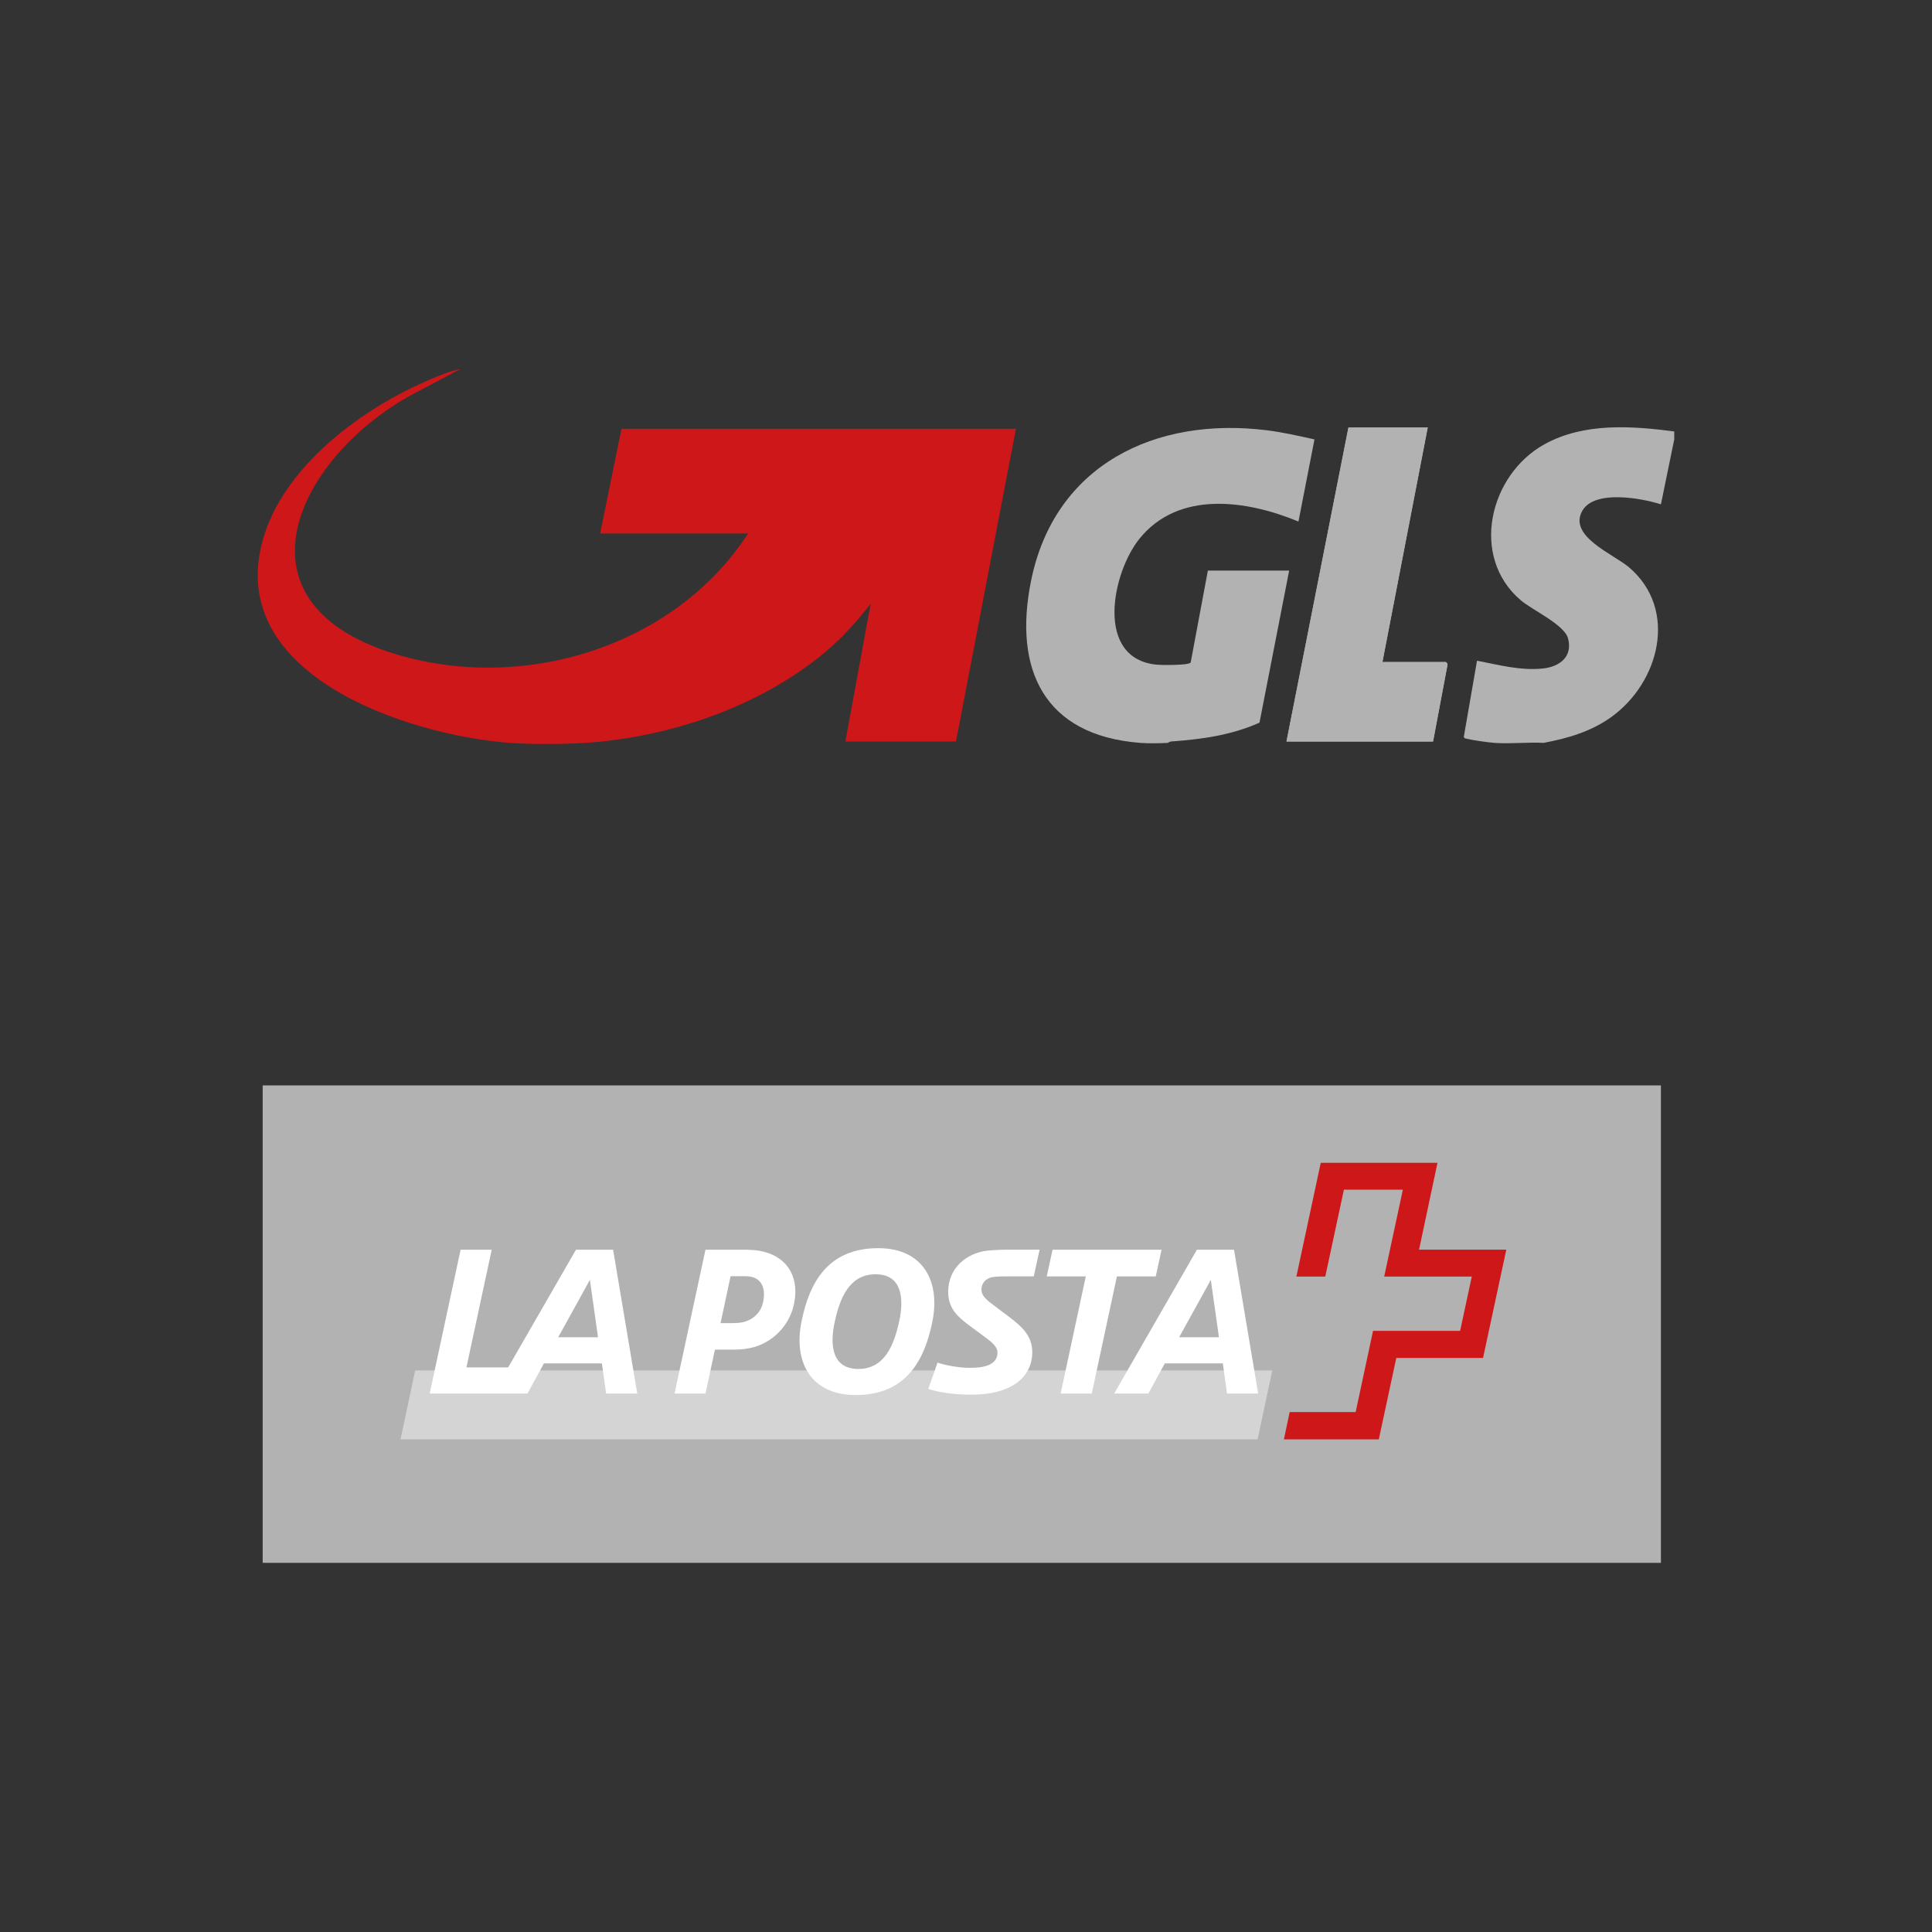 <svg viewBox="0 0 1000 1000" xmlns="http://www.w3.org/2000/svg" data-sanitized-data-name="Livello 1" data-name="Livello 1" id="Livello_1">
  <rect x="0" y="0" width="1000" height="1000" fill="#333333" stroke="none"/>
  <defs>
    <style>
      .cls-1 {
        fill: #fff;
      }

      .cls-1, .cls-2, .cls-3, .cls-4 {
        fill-rule: evenodd;
      }

      .cls-5, .cls-2 {
        fill: #cd1719;
      }

      .cls-3, .cls-6 {
        fill: #b2b2b2;
      }

      .cls-4 {
        fill: #d4d4d4;
      }
    </style>
  </defs>
  <g id="PEQJ9T">
    <g>
      <path d="M738.99,221.25h-41.04l-32.07,162.57h75.87l7.45-39.61c.25-.55-.65-1.55-.9-1.55h-32.76l23.45-121.41Z" class="cls-6"></path>
      <path d="M263.74,384.5c-52.93-4.04-147.01-34.98-127.79-104.79,10.56-38.35,51.85-68.75,87.11-83.48,4.78-2,10.09-4.31,15.15-5.16l-21.84,11.54c-60.42,30.96-101.22,108.73-11.62,135.95,66.32,20.14,144.54-3.89,182.45-62.43h-76.56l11.04-54.19h204.17l-31.04,161.88h-57.25l13.1-71.34c-8.26,10.69-16.95,20.06-27.65,28.4-33.52,26.12-77.7,40.8-119.95,43.63-11.04.74-28.33.84-39.32,0Z" class="cls-5"></path>
      <path d="M590,384.5c-49.62-3.91-65.59-38-56.34-83.81,12.1-59.98,64.2-85.21,122.12-77.97,8.3,1.04,16.45,2.93,24.59,4.71l-8.29,42.52c-26.74-11.1-62.06-16.28-82.36,8.98-14.16,17.62-23.14,61.92,8.92,65.1,2.55.25,16.57.43,17.65-1.11l8.9-47.58h42.08l-15.36,78.7c-14.44,6.49-30.06,8.64-45.75,9.75-.88.06-1.57.71-1.67.72-4.27.24-10.27.33-14.48,0Z" class="cls-6"></path>
      <path d="M866.59,223.31v4.12l-6.9,33.61c-10.12-3.21-34.22-7.64-40.59,3.19-7.79,13.24,16.13,22.64,24.05,29.38,25.72,21.91,15.7,59.93-9.45,77.74-10.44,7.39-22.24,10.79-34.71,13.16-8.33-.44-17.26.6-25.52,0-3.18-.23-10.88-1.31-14.11-2.09-.77-.19-1.44-.14-1.69-1.09l6.83-39.35c11.2,2.17,22.48,5.23,34.06,4.04,8.7-.9,15.56-6.1,13.06-15.57-1.89-7.14-18.3-14.54-24.37-19.67-26.68-22.55-16.36-65.26,12.41-80.96,20.36-11.11,44.69-9.41,66.92-6.5Z" class="cls-6"></path>
      <path d="M738.99,221.25l-23.45,121.41h32.76c.25,0,1.15.99.9,1.55l-7.45,39.61h-75.87l32.07-162.57h41.04Z" class="cls-6"></path>
    </g>
  </g>
  <g>
    <path d="M135.96,561.8h723.73v247.13H135.96v-247.13Z" class="cls-3"></path>
    <path d="M650.94,745.01l7.59-35.67H214.89l-7.58,35.67h443.64Z" class="cls-4"></path>
    <g>
      <g>
        <path d="M490.79,668.75c0,8.81,5.4,13.11,10.5,17.01l8.51,6.3c1.7,1.3,3.3,2.39,4.5,3.8,1.1,1.2,1.99,2.4,1.99,4.3,0,2.7-1.3,4.41-3.1,5.61-3.4,2.2-8.7,2.2-11.9,2.2-5.1,0-13.01-1.51-16.01-2.71l-4.8,13.61c5.81,2.09,15.11,3,21.81,3,8.11,0,13.91-1.11,18.8-3.21,8.8-3.7,13.21-10.6,13.21-18.7,0-4.8-1.6-8-3.81-10.91-1.79-2.3-4.7-4.8-8-7.3l-7.7-5.8c-3.9-2.91-6.8-5.11-6.8-8.51,0-3.19,2.2-5.99,6.3-6.5,2.5-.3,4.8-.3,8.6-.3h12.2l3-13.81h-13.61c-3.9,0-9,0-13.4.5-10.51,1.2-20.31,8.71-20.31,21.41" class="cls-1"></path>
        <path d="M601.21,646.85h-56.41l-3,13.81h20.21l-13.01,60.61h16.11l13-60.61h20.11l3-13.81Z" class="cls-1"></path>
        <path d="M465.38,684.07c-2.6,12-7.5,24.5-21.1,24.5s-14.91-12.3-12.2-24.5c2.6-12.01,7.51-24.51,21.1-24.51s14.91,12.3,12.21,24.51M454.57,646.05c-25.8,0-35.61,17.51-39.71,38.02-4.21,20.5,4.5,38,28.01,38,25.8,0,35.61-17.5,39.72-38,4.2-20.51-4.51-38.02-28.01-38.02" class="cls-1"></path>
        <path d="M395.16,673.06c-1,6.21-5.2,10.01-10.61,11.3-1.29.3-3.7.5-5.1.5h-6.5l5.2-24.31h7c2.01,0,3.51.2,4.7.6,4,1.3,6.4,5.2,5.31,11.9M392.76,647.35c-1.9-.3-4.61-.5-7.3-.5h-20.31l-16,74.42h16l4.91-22.7h9.3c4.91,0,8.11-.51,11.21-1.4,11.5-3.5,18.9-13.1,20.61-23.31,2.5-13.9-4.51-24.21-18.41-26.51" class="cls-1"></path>
        <path d="M288.93,692.16l16.4-29.71,4.2,29.71h-20.61ZM317.34,646.85h-19.21l-35.11,60.92h-21.61l13.1-60.92h-16.1l-16,74.42h50.62l8.5-15.6h30.01l2.2,15.6h16.1l-12.5-74.42Z" class="cls-1"></path>
        <path d="M610.32,692.16l16.4-29.71,4.21,29.71h-20.61ZM638.73,646.85h-19.21l-42.81,74.42h17.7l8.5-15.6h30l2.21,15.6h16.1l-12.5-74.42Z" class="cls-1"></path>
      </g>
      <path d="M734.5,646.82s9.49-44.71,9.54-44.95h-60.42c-.03.16-12.56,58.62-12.61,58.87h14.95c.04-.16,9.64-44.95,9.64-44.95h30.51s-9.59,44.7-9.65,44.95h45.33l-6.03,28.12h-45.08c-.04.16-9,42.03-9,42.03h-34.16c-.03.16-2.92,13.88-2.97,14.11h49.12c.03-.15,9.05-42.13,9.05-42.13h44.91c.03-.16,11.98-55.81,12.03-56.05h-45.17Z" class="cls-2"></path>
    </g>
  </g>
</svg>